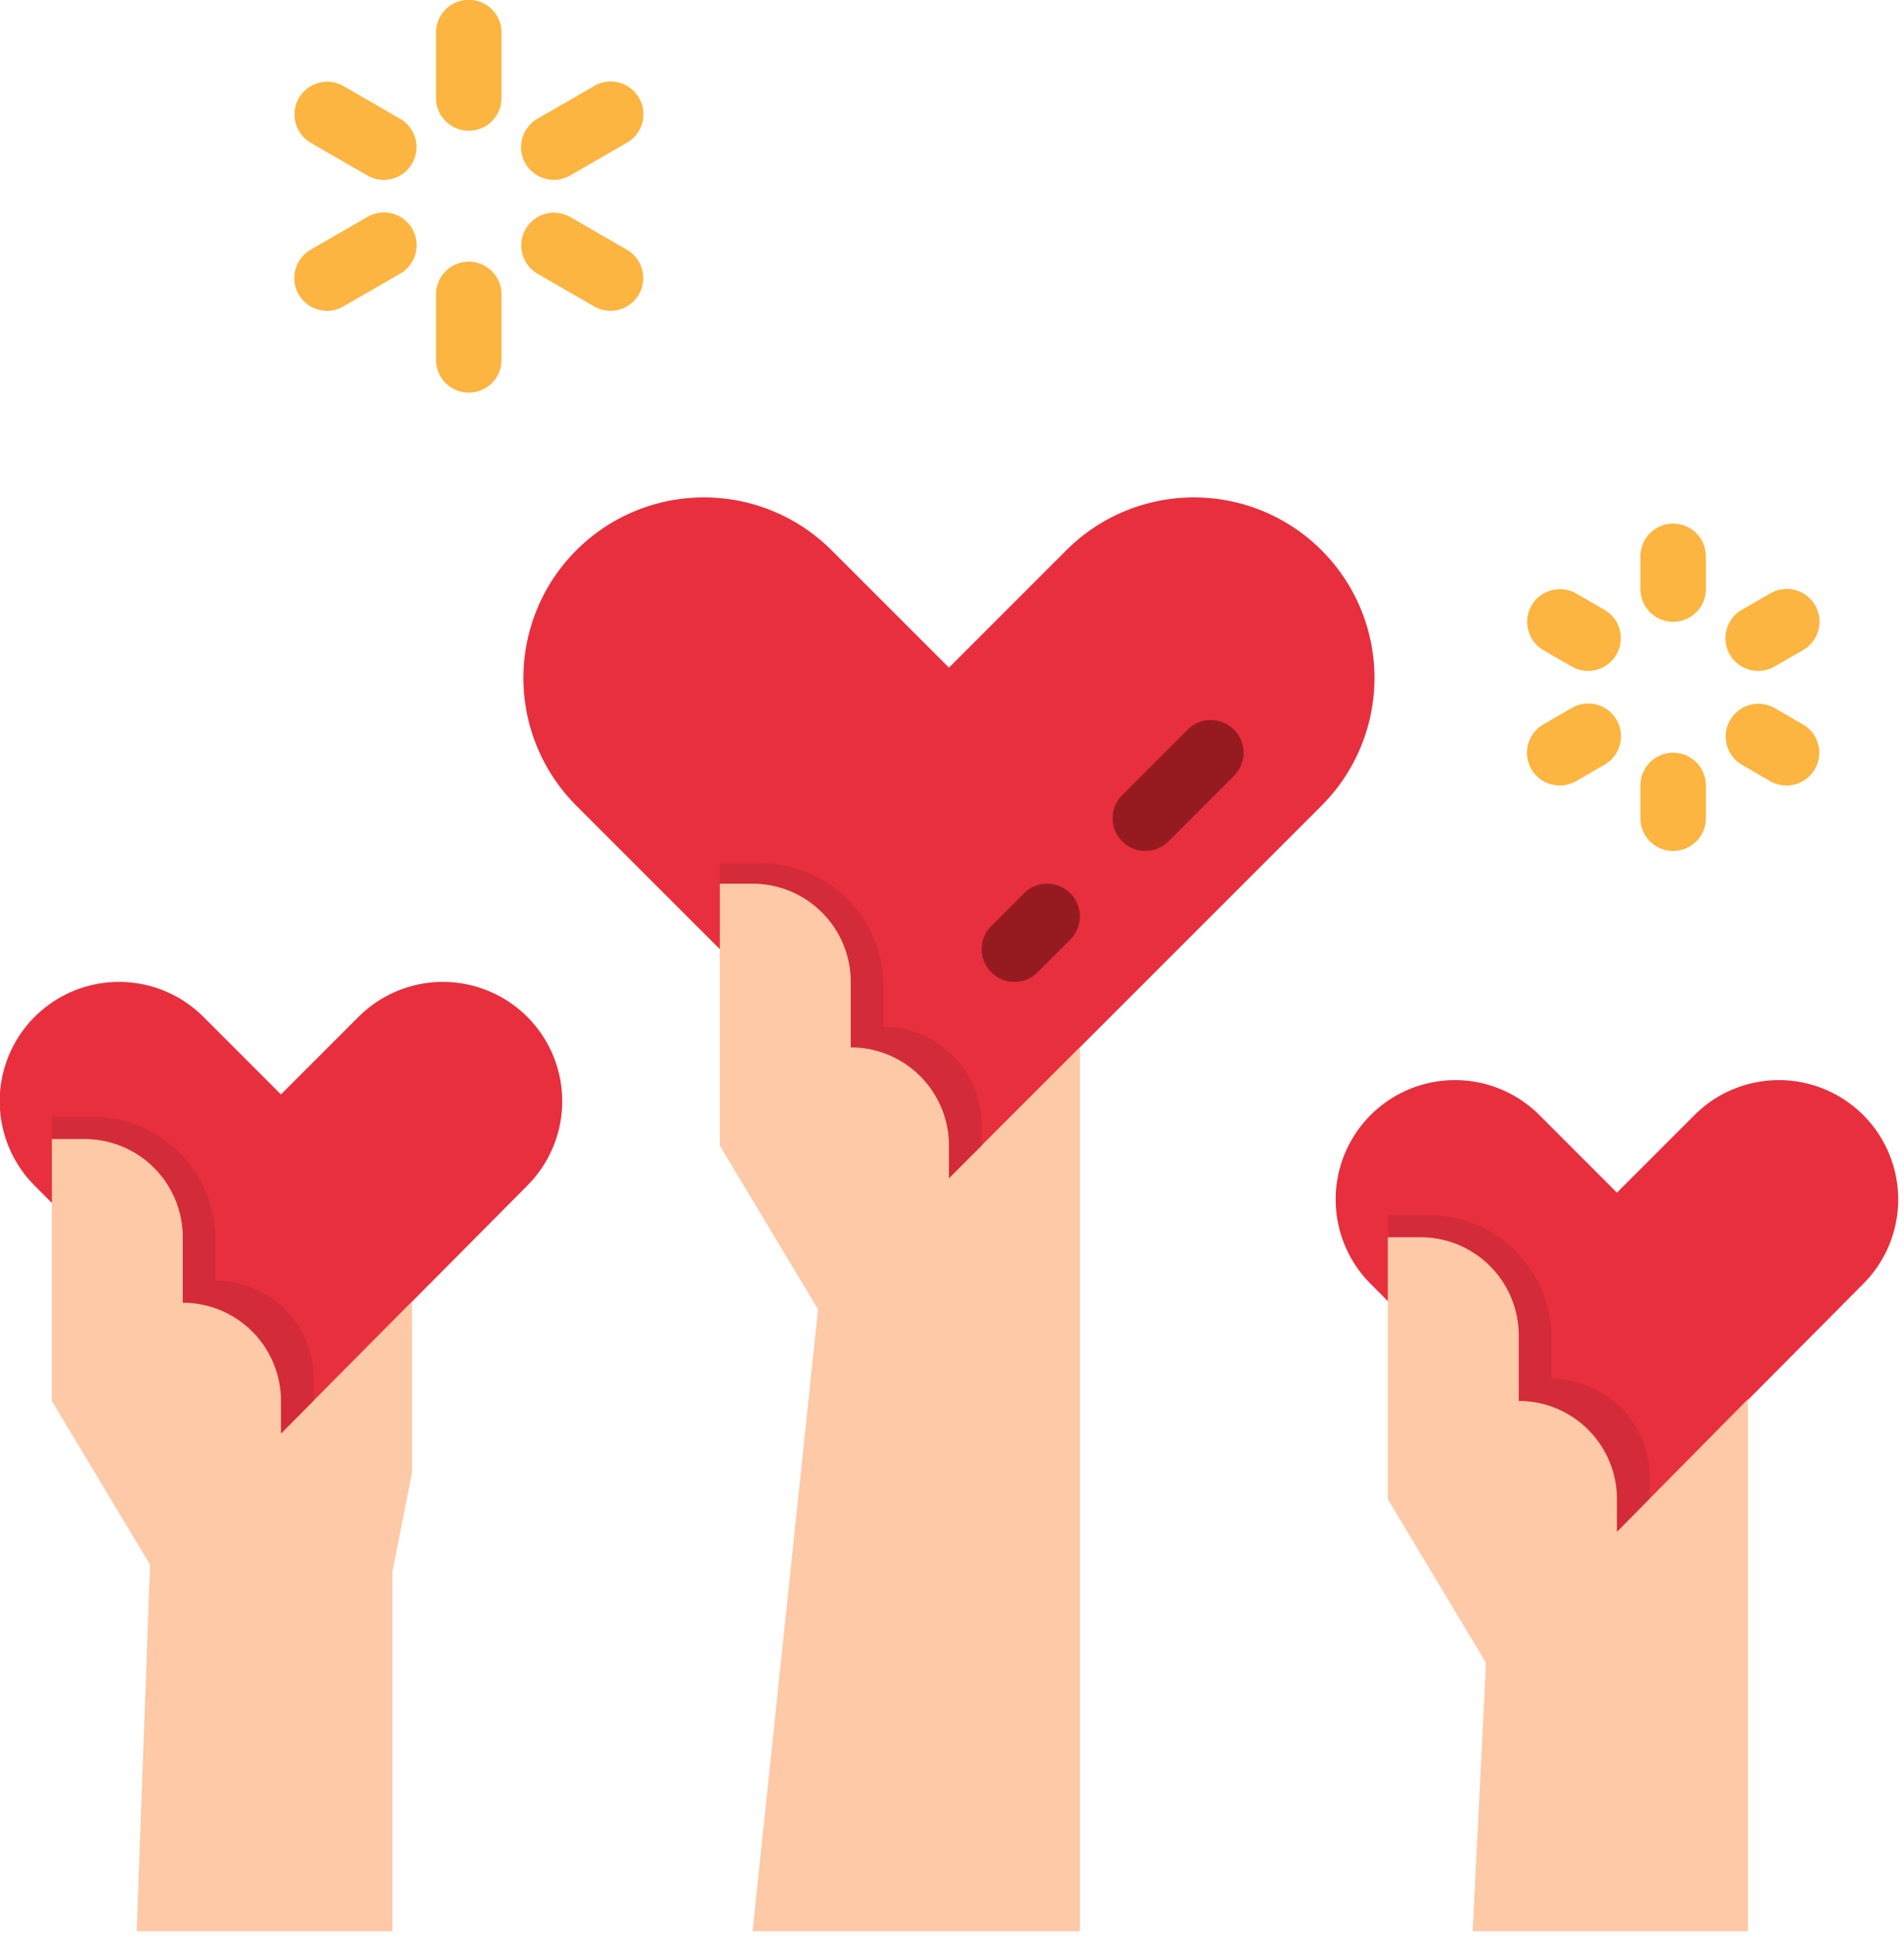 <?xml version="1.0" encoding="UTF-8" standalone="no"?> <svg xmlns:dc="http://purl.org/dc/elements/1.1/" xmlns:cc="http://creativecommons.org/ns#" xmlns:rdf="http://www.w3.org/1999/02/22-rdf-syntax-ns#" xmlns:svg="http://www.w3.org/2000/svg" xmlns="http://www.w3.org/2000/svg" id="svg51" version="1.1" width="78.644" viewBox="0 0 78.644 80" height="80"><defs id="defs55"></defs><g transform="matrix(0.169,0,0,0.169,-4.068,-2.712)" id="flat"><path id="path2" fill="#e82f3e" d="M 347.077,212.923 256,304 164.923,212.923 A 44.124,44.124 0 0 1 152,181.723 44.124,44.124 0 0 1 196.123,137.6 a 44.124,44.124 0 0 1 31.2,12.923 L 256,179.2 284.677,150.523 a 44.124,44.124 0 0 1 31.2,-12.923 44.124,44.124 0 0 1 44.123,44.123 44.124,44.124 0 0 1 -12.923,31.2 z"></path><path id="path4" fill="#d32b39" d="m 212,291 -12,-59 v -5 h 10 a 30,30 0 0 1 30,30 v 10 a 24,24 0 0 1 24,24 v 24 z"></path><path id="path6" fill="#fdc9a6" d="m 208,488 16,-152 -24,-40 v -64 h 8 a 24,24 0 0 1 24,24 v 16 a 24,24 0 0 1 24,24 v 8 l 32,-32 v 216 z"></path><path id="path8" fill="#e82f3e" d="M 479.458,329.786 419.26,390.4 359.06,329.786 a 29.164,29.164 0 0 1 -8.542,-20.622 29.164,29.164 0 0 1 29.166,-29.164 29.164,29.164 0 0 1 20.622,8.542 L 419.26,307.5 438.214,288.546 A 29.164,29.164 0 0 1 458.836,280 29.164,29.164 0 0 1 488,309.164 a 29.164,29.164 0 0 1 -8.542,20.622 z"></path><path id="path10" fill="#d32b39" d="m 370.26,376.992 -7,-58.592 v -5.408 h 10 a 30,30 0 0 1 30,30 v 10 a 24,24 0 0 1 24,24 v 24 z"></path><path id="path12" fill="#fdc9a6" d="m 384,488 3.26,-65.6 -24,-40 v -64 h 8 a 24,24 0 0 1 24,24 v 16 a 24,24 0 0 1 24,24 v 8 l 32,-32.416 V 488 Z"></path><path id="path14" fill="#e82f3e" d="M 152.938,305.786 92.74,366.4 32.54,305.786 A 29.164,29.164 0 0 1 24,285.164 29.164,29.164 0 0 1 53.164,256 29.164,29.164 0 0 1 73.786,264.542 L 92.74,283.5 111.694,264.546 a 29.164,29.164 0 0 1 20.622,-8.546 29.164,29.164 0 0 1 29.164,29.164 29.164,29.164 0 0 1 -8.542,20.622 z"></path><path id="path16" fill="#d32b39" d="m 45.74,352.992 -9,-58.592 v -5.408 h 10 a 30,30 0 0 1 30,30 v 10 a 24,24 0 0 1 24,24 v 24 z"></path><path id="path18" fill="#fdc9a6" d="m 57.48,488 3.26,-89.6 -24,-40 v -64 h 8 a 24,24 0 0 1 24,24 v 16 a 24,24 0 0 1 24,24 v 8 l 32,-32.221 V 376 L 120,400 v 88 z"></path><path id="path20" fill="#961b20" d="m 272,256 a 8,8 0 0 1 -5.657,-13.657 l 8,-8 a 8,8 0 0 1 11.314,11.314 l -8,8 A 7.974,7.974 0 0 1 272,256 Z"></path><path id="path22" fill="#961b20" d="m 304,224 a 8,8 0 0 1 -5.657,-13.657 l 16,-16 a 8,8 0 0 1 11.314,11.314 l -16,16 A 7.974,7.974 0 0 1 304,224 Z"></path><g id="g48" fill="#fbb540"><path id="path24" d="m 138.641,48 a 8,8 0 0 1 -8,-8 V 24 a 8,8 0 0 1 16,0 v 16 a 8,8 0 0 1 -8,8 z"></path><path id="path26" d="m 117.849,60 a 7.967,7.967 0 0 1 -3.993,-1.073 l -13.856,-8 a 8,8 0 0 1 8,-13.856 l 13.856,8 A 8,8 0 0 1 117.849,60 Z"></path><path id="path28" d="M 104.008,92 A 8,8 0 0 1 100,77.072 l 13.856,-8 a 8,8 0 1 1 8,13.856 l -13.856,8 A 7.969,7.969 0 0 1 104.008,92 Z"></path><path id="path30" d="m 138.641,112 a 8,8 0 0 1 -8,-8 V 88 a 8,8 0 0 1 16,0 v 16 a 8,8 0 0 1 -8,8 z"></path><path id="path32" d="m 173.274,92 a 7.966,7.966 0 0 1 -3.992,-1.073 l -13.856,-8 a 8,8 0 0 1 8,-13.856 l 13.856,8 A 8,8 0 0 1 173.274,92 Z"></path><path id="path34" d="m 159.434,60 a 8,8 0 0 1 -4.008,-14.929 l 13.856,-8 a 8,8 0 1 1 8,13.856 l -13.856,8 A 7.969,7.969 0 0 1 159.434,60 Z"></path><path id="path36" d="m 433,224 a 8,8 0 0 1 -8,-8 v -8 a 8,8 0 0 1 16,0 v 8 a 8,8 0 0 1 -8,8 z"></path><path id="path38" d="m 405.29,208 a 8,8 0 0 1 -4.008,-14.929 l 6.928,-4 a 8,8 0 1 1 8,13.856 l -6.928,4 A 7.969,7.969 0 0 1 405.29,208 Z"></path><path id="path40" d="m 412.2,180 a 7.966,7.966 0 0 1 -3.992,-1.073 l -6.928,-4 a 8,8 0 0 1 8,-13.856 l 6.928,4 A 8,8 0 0 1 412.2,180 Z"></path><path id="path42" d="m 433,168 a 8,8 0 0 1 -8,-8 v -8 a 8,8 0 0 1 16,0 v 8 a 8,8 0 0 1 -8,8 z"></path><path id="path44" d="m 453.787,180 a 8,8 0 0 1 -4.008,-14.93 l 6.929,-4 a 8.001,8.001 0 1 1 8,13.858 l -6.929,4 A 7.972,7.972 0 0 1 453.787,180 Z"></path><path id="path46" d="m 460.7,208 a 7.975,7.975 0 0 1 -3.992,-1.072 l -6.929,-4 a 8.001,8.001 0 0 1 8,-13.858 l 6.929,4 A 8,8 0 0 1 460.7,208 Z"></path></g></g></svg> 